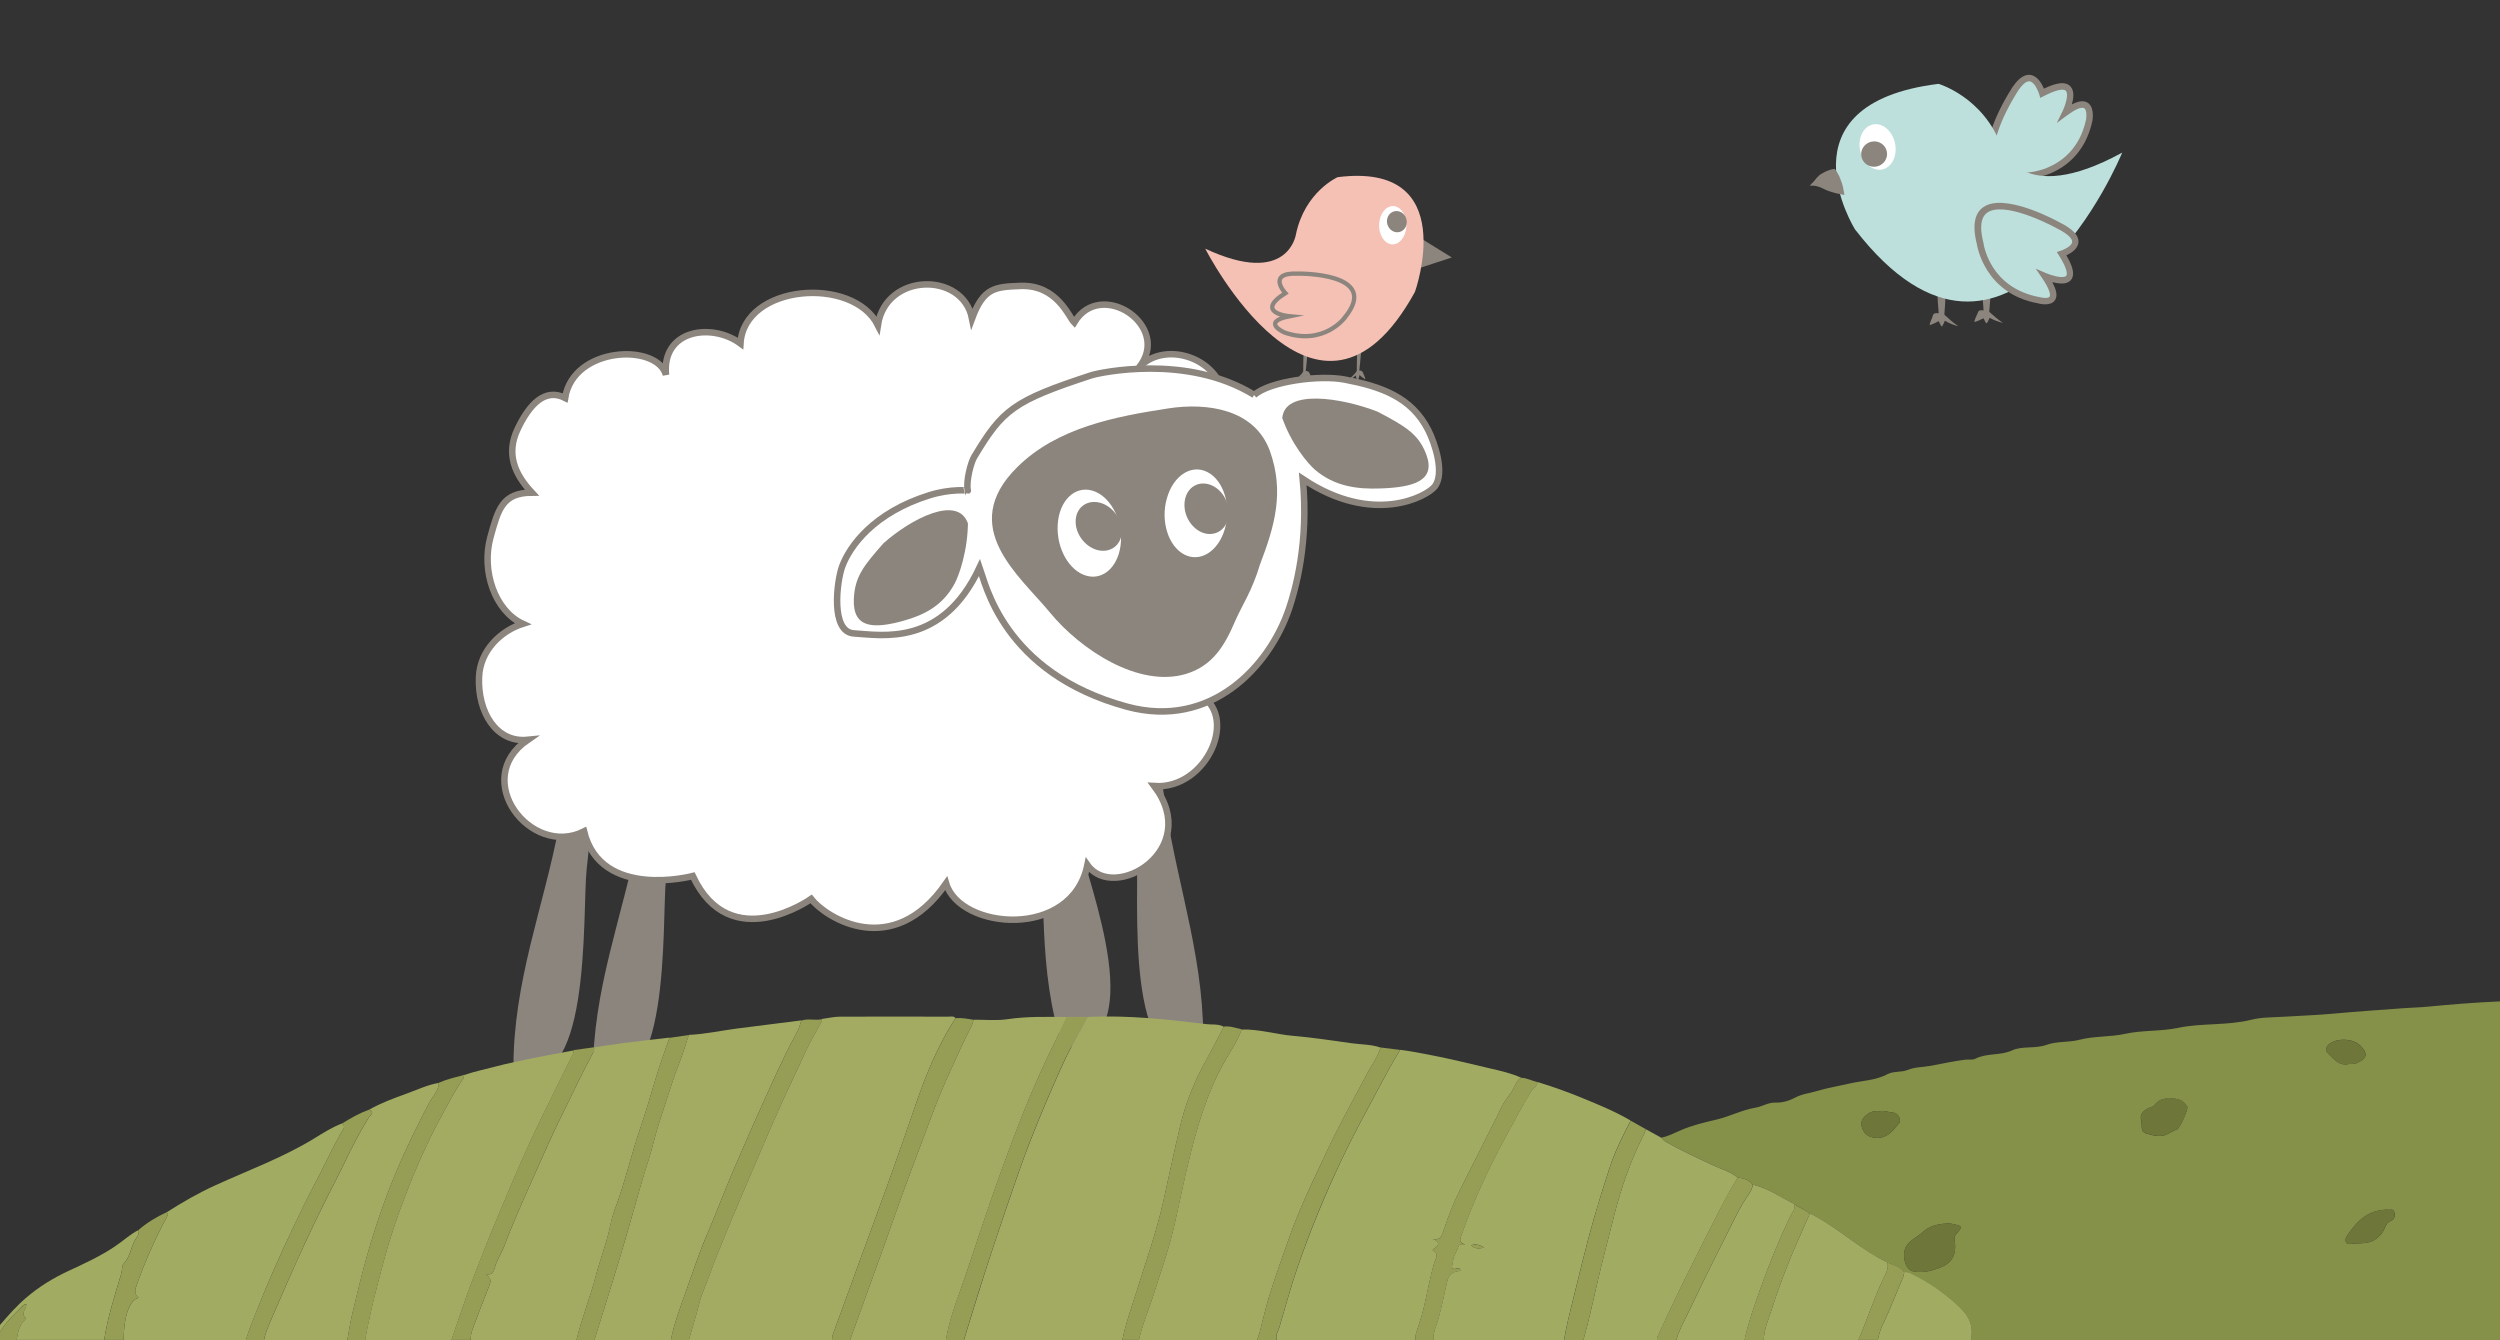 <?xml version="1.0" encoding="UTF-8"?> <svg xmlns="http://www.w3.org/2000/svg" id="uuid-6d031391-13f4-403c-b738-eb533a77e082" viewBox="0 0 288 154.38"><rect x="0" y="0" width="288" height="154.38" fill="#333333" stroke="none"/><path d="m118.9,69.65c1.81,9.1,3.62,18.21,5.44,27.31.93,4.64,8.62,23.73-1.9,23.65-2.98-8.85-1.88-17.9-2.8-26.76-.49-4.64-.97-8.52-1.23-12.96-.18-2.9-3.17-10.29-.8-10.86" style="fill:#8c857e; stroke-width:0px;"></path><path d="m128.87,68.41c.69,9.87,1.39,19.75,2.08,29.62.35,5.05-1.63,27.18,7.63,23.24.4-10.04-2.85-18.81-4.26-28.11-.73-4.88-1.29-8.97-2.18-13.57-.57-3,.22-11.58-2.03-11.29" style="fill:#8c857e; stroke-width:0px;"></path><path d="m70.69,70.64c-1.04,9.84-2.08,19.69-3.11,29.53-.53,5.03.68,27.22-8.43,22.96-.05-10.05,3.51-18.7,5.24-27.94.9-4.85,1.61-8.92,2.65-13.49.67-2.98.19-11.58,2.42-11.21" style="fill:#8c857e; stroke-width:0px;"></path><path d="m79.78,72.11c-1.02,9.71-2.04,19.41-3.06,29.12-.51,4.95.72,26.84-8.41,22.63-.06-9.92,3.49-18.43,5.2-27.56.9-4.78,1.6-8.8,2.64-13.29.67-2.94.17-11.41,2.4-11.05" style="fill:#8c857e; stroke-width:0px;"></path><path d="m141.02,47.31c.67-5.77-6.68-8.43-9.83-4.95,3.9-4.77-4.37-10.37-7.44-5.21-.63-.63-1.97-4.38-6.22-4.21-2.87.12-4.23.17-5.55,3.74-1.07-5.41-9.93-5.28-10.85.77-2.86-5.69-15.42-4.72-15.83,2.12-3.29-2.42-9.08-1.61-8.58,3.62-.99-3.66-10.66-3.31-11.62,2.65-2.29-1.16-4.1.68-5.49,3.63-1.33,2.84-.31,5.17,1.66,7.28-3.41.02-3.89,1.95-4.77,5.13-1.07,3.89.51,8.5,3.72,9.98-2.5.8-4.92,3.04-5.04,6.16-.16,4,1.97,7.58,5.61,7.21-6.63,4.54.37,13.63,6.49,10.55,1.94,7.95,12.53,5.14,12.53,5.14,4.32,9.26,13.63,2.64,13.63,2.64,1.68,2.13,9.36,7.12,15.55-1.79,1.58,5.36,14.53,6.49,16.28-2.12,3.08,4.36,13.25-1.73,7.71-9.09,6.11.42,9.94-8.4,4.89-10.69,2.28-.08,5.16-2.28,6.23-5.71,1.71-5.41-1.5-7.88-1.5-7.88,2.67-3.88,1.66-9.38-3.97-9.16,1.23-1.46,3.74-8.23,2.38-9.79" style="fill:#fff; stroke:#8c857e; stroke-miterlimit:10; stroke-width:.75px;"></path><path d="m144.48,45.49c-7.74-4.78-17.86-2.55-18.75-2.26-9.01,2.95-10.24,3.96-13.51,9.42-.35.57-.96,2.75-.73,3.87.02-.01-1.93-.24-4.41.53-6.45,2.01-9.2,5.88-10.06,8.2-.62,1.69-1.37,7.56,1.35,7.72,3.29.2,10.2,1.55,14.48-7.6.62,1.7,2.7,12.16,16.98,16.04,9.66,2.62,16.41-4.61,18.67-11.31.72-2.15,2.29-7.59,1.58-14.92,8.13,5.43,14.32,2,15.2.87,1.19-1.53,0-5.03-.74-6.49-1.94-3.84-5.5-5.04-9.61-5.83-2.91-.56-8.63.18-10.46,1.78" style="fill:#fff; stroke:#8c857e; stroke-miterlimit:10; stroke-width:.75px;"></path><path d="m145.19,64.91c-.98,3.28-2.1,4.77-2.94,6.73-1.2,2.8-2.59,5.08-5.64,6-5.42,1.62-12.12-2.77-15.66-7.08-3.45-4.21-10.73-9.83-3.78-16.73,4.61-4.58,11.33-5.85,17.47-6.79,4.4-.67,9.91.06,11.66,4.94,1.68,4.69.53,8.65-1.11,12.94" style="fill:#8c857e; stroke-width:0px;"></path><path d="m111.51,59.93c.02,3.53-1.08,6.48-1.55,7.33-1.37,2.51-3.47,3.59-5.94,4.27-3.26.89-5.77.92-5.66-2.45.08-2.59,1.11-3.9,3.43-6.51,3.11-2.76,8.56-5.65,9.72-2.25" style="fill:#8c857e; stroke-width:0px;"></path><path d="m147.62,47.86c1.05,3.24,3.11,5.61,3.86,6.25,2.22,1.89,4.78,2.27,7.59,2.16,3.72-.14,6.38-.85,5.24-3.91-.88-2.34-2.37-3.24-5.62-4.94-4.14-1.61-10.78-2.66-10.97.79" style="fill:#8c857e; stroke-width:0px;"></path><path d="m141.12,60.88c-.74,2.62-2.84,3.96-4.69,3-1.85-.96-2.76-3.87-2-6.49.74-2.62,2.83-3.96,4.68-3,1.85.95,2.75,3.86,2.01,6.48Z" style="fill:#fff; stroke-width:0px;"></path><path d="m141.44,59.87c-.41,1.44-1.84,2.05-3.18,1.37-1.36-.71-2.11-2.44-1.7-3.9.41-1.45,1.84-2.05,3.19-1.35,1.34.69,2.1,2.43,1.69,3.88Z" style="fill:#8c857e; stroke-width:0px;"></path><path d="m129.13,62.42c-.17,2.71-1.95,4.47-3.96,3.91-2.01-.55-3.5-3.2-3.32-5.91.16-2.72,1.94-4.47,3.95-3.91,2.01.55,3.5,3.2,3.33,5.92Z" style="fill:#fff; stroke-width:0px;"></path><path d="m129.23,61.37c-.11,1.5-1.37,2.38-2.83,1.99-1.46-.4-2.58-1.95-2.48-3.45.09-1.5,1.36-2.39,2.82-1.99,1.46.4,2.57,1.95,2.48,3.44Z" style="fill:#8c857e; stroke-width:0px;"></path><path d="m228.02,35.79c.12-.05.27-.07.49-.02-.15-1.65-.19-3.3-.15-4.95.05-1.74.16-3.49.49-5.23.33,1.74.44,3.49.48,5.23.04,1.7,0,3.4-.17,5.1.5.45,1,.91,1.59,1.27-.55-.1-1.06-.32-1.55-.58-.08.2-.18.41-.31.61h-.1c-.11-.18-.2-.37-.28-.55-.05.02-.1.04-.15.06-.26.14-.55.26-.85.36l-.07-.07c.1-.3.21-.59.35-.86.07-.13.08-.32.23-.38Z" style="fill:#8c857e; stroke-width:0px;"></path><path d="m222.61,36.5c.07-.13.07-.33.23-.38.13-.05.28-.07.5-.03-.16-1.7-.21-3.4-.18-5.1.04-1.8.14-3.59.46-5.39.34,1.8.46,3.59.51,5.39.05,1.75.01,3.51-.14,5.26.5.46,1.01.94,1.6,1.31-.38-.06-.75-.21-1.09-.37-.16-.07-.3-.17-.45-.25-.08.22-.18.43-.31.65h-.1c-.12-.2-.21-.39-.29-.59-.05.02-.1.04-.14.06-.26.15-.55.27-.85.38l-.07-.07c.1-.31.21-.6.34-.87Z" style="fill:#8c857e; stroke-width:0px;"></path><path d="m233.78,20.21s5.58-.31,6.89-6.36c0,0,.64-3.4-2.75-.9,0,0,2.37-4.83-2.67-2.23,0,0-1.17-4.01-3.48.13,0,0-6.77,10.77,2.01,9.36Z" style="fill:#bde0dc; stroke-width:0px;"></path><path d="m236.07,20.03c1.82-.73,4.17-2.38,4.97-6.09.03-.16.25-1.46-.44-2.03-.44-.36-1.07-.33-1.92.12.2-.71.31-1.57-.16-2.07-.53-.57-1.46-.51-3.06.25-.19-.46-.57-1.17-1.17-1.46-.89-.43-1.87.19-2.85,1.94-.15.23-3.82,6.14-2.06,8.79.73,1.1,2.22,1.47,4.45,1.11,0,0,.98-.06,2.23-.56Zm3.29-7.49c.25-.1.59-.19.77-.05.28.23.24.97.18,1.3-.73,3.38-2.86,4.88-4.51,5.55-1.12.45-2.02.51-2.03.51-1.95.31-3.19.05-3.74-.78-1.24-1.87,1.08-6.41,2.08-8,.65-1.16,1.12-1.54,1.41-1.65.17-.07.31-.06.46,0,.49.24.84,1.13.93,1.42l.13.44.41-.21c1.37-.71,2.27-.9,2.54-.6.34.36-.03,1.6-.38,2.33l-.67,1.37,1.23-.91c.47-.34.87-.59,1.21-.72Z" style="fill:#8c857e; stroke-width:0px;"></path><path d="m244.47,17.6s-13.06,31.74-30.77,8.83c0,0-9.07-14.46,9.62-16.77,0,0,5.19,1.51,7.26,7.25,0,0,2.08,7.14,13.88.68Z" style="fill:#bde0dc; stroke-width:0px;"></path><path d="m208.8,21.07c.35-.37.62-.85,1.07-1.07.43-.25.88-.47,1.44-.54h.05s.03.03.03.03c.26.34.45.7.6,1.07.15.37.28.74.35,1.12l.14.78-.77-.15c-.24-.05-.48-.13-.72-.2-.24-.07-.48-.15-.71-.26-.46-.22-.92-.46-1.43-.46h-.37s.3-.33.3-.33Z" style="fill:#8c857e; stroke-width:0px;"></path><path d="m214.29,17.36c.3,1.43,1.45,2.4,2.55,2.16,1.11-.24,1.77-1.59,1.46-3.02-.3-1.43-1.44-2.4-2.55-2.16-1.11.24-1.76,1.59-1.46,3.02Z" style="fill:#fff; stroke-width:0px;"></path><path d="m214.44,18.06c.17.79.96,1.29,1.76,1.12.81-.17,1.33-.95,1.16-1.74-.17-.79-.95-1.29-1.76-1.12-.81.17-1.33.95-1.16,1.74Z" style="fill:#8c857e; stroke-width:0px;"></path><path d="m228.12,28.06s.71,5.42,6.72,6.52c0,0,3.25.97.71-2.77,0,0,4.92,2.13,1.95-2.58,0,0,3.81-1.2-.43-3.29,0,0-11.08-6.15-8.95,2.11Z" style="fill:#bde0dc; stroke-width:0px;"></path><path d="m236.26,34.96c.3-.12.5-.34.59-.63.14-.45,0-1.04-.43-1.83.57.15,1.26.25,1.74.05.3-.12.51-.34.6-.64.18-.56-.05-1.36-.72-2.5.58-.26,1.37-.76,1.4-1.54.03-.78-.69-1.52-2.21-2.27-.21-.12-5.59-3.07-8.26-2-1.44.58-1.85,2.11-1.23,4.55,0,.01.81,5.66,7.02,6.79.05.02.88.25,1.48.01Zm-1.74-4l.73,1.07c.95,1.4.94,1.93.89,2.09-.02.05-.05.11-.15.15-.31.12-.86,0-1.03-.04-5.7-1.05-6.43-6-6.46-6.21-.53-2.06-.27-3.29.77-3.71,2.34-.94,7.58,1.94,7.63,1.97,1.66.82,1.82,1.37,1.81,1.57-.01.38-.59.75-1.12.96-.11.04-.18.07-.19.07l-.46.15.26.41c.96,1.51.93,2.08.87,2.25-.02.06-.05.12-.17.17-.48.19-1.59-.14-2.18-.39l-1.19-.51Z" style="fill:#8c857e; stroke-width:0px;"></path><path d="m150.78,33.96c.12,3-.04,6-.38,8.98,0,0,0,.06,0,.06-.44.38-.91.76-1.45.98.46-.32.84-.75,1.22-1.15l-.04.09c0-3,.19-5.99.66-8.96h0Z" style="fill:#8c857e; stroke-width:0px;"></path><path d="m150.17,43.93c-.07-.3-.19-.61-.17-.91.05-.08.12-.28.29-.28.23.19.26.38.14.61-.07.16-.12.56-.26.58h0Z" style="fill:#8c857e; stroke-width:0px;"></path><path d="m151.09,43.76c-.25-.2-.55-.37-.73-.62-.01-.1-.09-.3.04-.41.3,0,.45.14.51.4.05.17.27.53.18.63h0Z" style="fill:#8c857e; stroke-width:0px;"></path><path d="m156.95,33.9c.12,3.01-.04,6-.38,8.98,0,0,0,.06,0,.06-.44.38-.91.75-1.45.97.46-.32.84-.74,1.22-1.15l-.04.09c0-3,.2-6,.67-8.97h0Z" style="fill:#8c857e; stroke-width:0px;"></path><path d="m156.34,43.88c-.07-.3-.19-.61-.17-.91.05-.08.12-.28.29-.28.23.19.26.38.14.61-.07.16-.12.56-.26.58h0Z" style="fill:#8c857e; stroke-width:0px;"></path><path d="m157.25,43.7c-.25-.2-.55-.37-.73-.62-.01-.1-.09-.3.04-.41.3,0,.45.14.51.4.05.17.27.53.18.63h0Z" style="fill:#8c857e; stroke-width:0px;"></path><polygon points="163.82 28.13 166.07 29.52 163.66 30.31 163.82 28.13" style="fill:#8c857e; stroke:#8c857e; stroke-miterlimit:10;"></polygon><path d="m138.84,28.64s12.93,25.43,24.16,4.99c0,0,5.38-15.03-8.9-13.22,0,0-3.79,1.66-4.81,6.6,0,0-.89,6.11-10.46,1.63Z" style="fill:#f5c1b5; stroke-width:0px;"></path><path d="m162.01,26.15c-.09,1.21-.87,2.11-1.73,1.99-.86-.11-1.49-1.19-1.4-2.4.09-1.21.86-2.1,1.73-1.99.86.11,1.49,1.19,1.4,2.4Z" style="fill:#fff; stroke-width:0px;"></path><path d="m162.06,25.68c-.05.67-.6,1.15-1.23,1.07-.63-.08-1.1-.69-1.05-1.36s.6-1.15,1.23-1.07c.63.08,1.1.69,1.05,1.36Z" style="fill:#8c857e; stroke-width:0px;"></path><path d="m154.92,36.6s-2.42,3.26-6.93,1.71c0,0-2.8-1.2.54-1.88,0,0-4.1-.37-.46-2.66,0,0-2.21-2.38,1.42-2.25,0,0,9.72-.16,5.42,5.07Z" style="fill:none; stroke:#8c857e; stroke-miterlimit:10; stroke-width:.5px;"></path><g id="uuid-91e2fd7e-e205-462d-ad25-a4ef878b4acd"><path d="m288,115.36c-2.83.12-5.65.35-8.46.62-.81.08-1.64.09-2.45.15-2.79.21-5.59.39-8.38.65-1.82.17-3.65.22-5.47.34-1.29.09-2.63.04-3.87.35-2.79.7-5.68.36-8.46.94-2.03.42-4.12.25-6.11.69-1.75.38-3.55.24-5.23.68-1.28.33-2.61.15-3.82.59-1.3.47-2.78.1-3.94.63-1.4.64-2.93.28-4.26.97-.32.17-.79.06-1.18.11-1.32.16-2.63.46-3.93.7-.89.16-1.83.13-2.66.47-.77.31-1.65.13-2.31.48-1.38.74-2.9.75-4.35,1.08-1.29.29-2.6.51-3.86.89-.82.25-1.68.32-2.49.76-.63.34-1.44.59-2.24.56-.82-.03-1.51.45-2.29.58-1.55.26-2.96,1.01-4.51,1.38-1.39.32-2.81.66-4.12,1.23-.74.32-1.44.7-2.24.85.15.15.28.33.45.43,1.79,1.02,3.67,1.88,5.54,2.76.95.45,2,.69,2.81,1.42.7.01,1.29.26,1.75.8,1.75.42,3.22,1.45,4.8,2.26.56.42,1.27.6,1.76,1.12.28.02.49.18.72.31,2.87,1.57,5.27,3.88,8.24,5.29.66.34,1.47.4,1.92,1.11.36-.04.67.11.98.26,1.57.78,3.02,1.73,4.37,2.87,1.47,1.24,2.81,2.44,2.33,4.62,0,.03,0,.05,0,.08.32,0,.64.02.96.02,20,0,40,0,60,0v-39.04Zm-63.88,25.6c.47-.07.9.05,1.34.16.43.1.54.27.23.65-.24.3-.59.56-.52,1.02.39,2.52-.98,3.08-2.63,3.56-.67.19-1.44.25-2.11.12-1.05-.21-1.43-2.14-.72-3.06.48-.63,1.2-.94,1.76-1.45.76-.69,1.67-.94,2.65-1Zm25.8-14.39c.87-.07,1.61.13,2.05.94.14.27-.84,2.42-1.14,2.57-.33.17-.68.3-.99.49-.84.52-1.67.27-2.52.03-.86-.24-.49-.98-.65-1.5-.19-.65.13-1,.63-1.34.29-.2.66-.15.9-.45.43-.54,1.01-.83,1.71-.73Zm24.82,12.79c.11,0,.22-.02.32,0,.28.05.68-.17.78.32.08.43,0,.82-.45.99-.4.15-.52.45-.67.81-.22.54-.57.95-1.09,1.3-.9.61-1.9.37-2.84.53-.58.1-.77-.49-.38-1,.3-.4.58-.82.92-1.2.91-1.03,2.01-1.68,3.42-1.75Zm-58.2-11.35c.55-.12,1.08.14,1.63.18.48.03.91.86.61,1.21-.72.85-1.38,1.81-2.76,1.67-.76-.08-1.2-.38-1.48-1.07-.32-.79.04-1.24.63-1.67.42-.31.86-.36,1.37-.32Zm53.99-5.42c-1.11.21-1.69-.63-2.34-1.24-.34-.31-.26-.74.1-1.05.87-.75,2.75-.68,3.57.11.97.94.87,1.55-.39,2.06-.28.11-.62.08-.94.11Z" style="fill:#859048; stroke-width:0px;"></path><path d="m15.97,141.69c-1,.51-1.82,1.29-2.75,1.91-1.68,1.13-3.5,1.96-5.33,2.81-1.74.81-3.37,1.8-4.84,3.06C1.92,150.43.96,151.52,0,152.64v.8c.64-1.07,1.52-1.92,2.39-2.79.18-.18.34-.42.65-.41l.07-.04-.07.04c.03.54-.74,1.04-.07,1.61.01.01-.05.15-.1.19-.67.63-.82,1.47-.96,2.32,3.36,0,6.72,0,10.09,0,.38-2.57,1.19-5.03,1.93-7.51.13-.43.13-1.08.29-1.25.85-.86.84-2.11,1.51-3.02.19-.25.32-.56.23-.9Z" style="fill:#a2ab62; stroke-width:0px;"></path><path d="m0,154.4c.64-.01,1.28-.02,1.92-.03.14-.85.28-1.69.96-2.32.05-.05.11-.18.1-.19-.67-.57.1-1.08.07-1.61h0c-.31,0-.46.23-.65.41C1.52,151.52.64,152.38,0,153.44v.96Z" style="fill:#969e56; stroke-width:0px;"></path><path d="m111.04,154.38c6.08,0,12.16,0,18.25,0,.37-1.82.99-3.56,1.55-5.32,1.11-3.53,2.35-7.02,3.17-10.64.68-3.01,1.29-6.04,2.03-9.03.63-2.55,1.63-4.96,2.91-7.26.71-1.27,1.36-2.57,2.03-3.85-.63-.35-1.36-.22-2.03-.3-4.48-.56-8.97-1.03-13.5-.84-.05,0-.11.01-.16.02-.95,1.8-1.99,3.55-2.83,5.4-1.32,2.89-2.56,5.82-3.72,8.77-1.03,2.61-1.92,5.28-2.83,7.93-.89,2.58-1.75,5.17-2.58,7.77-.78,2.44-1.52,4.9-2.28,7.35Z" style="fill:#a3ab62; stroke-width:0px;"></path><path d="m79.36,154.37c5.5,0,10.99,0,16.49,0,.02-.18,0-.38.06-.55,1.08-2.99,2.18-5.98,3.27-8.96,1.08-2.96,2.18-5.91,3.24-8.87,1.07-2.96,2.09-5.94,3.12-8.91,1.18-3.41,2.55-6.75,4.54-9.8-.23-.26-.55-.16-.83-.16-4.15,0-8.3-.02-12.46,0-.7,0-1.4.17-2.09.26.01.17-.06.3-.13.45-.62,1.13-1.29,2.25-1.82,3.42-1.03,2.29-2.14,4.54-3.16,6.84-1.53,3.47-3,6.96-4.49,10.45-.74,1.73-1.47,3.46-2.16,5.21-.38.95-.79,1.91-1.11,2.86-.42,1.24-1.02,2.42-1.33,3.71-.33,1.36-.77,2.69-1.15,4.04Z" style="fill:#a3ab62; stroke-width:0px;"></path><path d="m131.2,154.38c4.54,0,9.07,0,13.61,0,.1-.3.23-.6.31-.9.34-1.31.63-2.63,1.02-3.92.53-1.72,1.11-3.42,1.71-5.11.58-1.65,1.16-3.3,1.84-4.9.95-2.24,2-4.45,3.04-6.66,1.46-3.13,3.14-6.14,4.75-9.19.53-1,1.24-1.92,1.56-3.02-1.08-.38-2.22-.34-3.34-.5-2.24-.31-4.48-.66-6.73-.85-1.99-.17-3.92-.79-5.94-.73-.52,1.48-1.46,2.75-2.2,4.11-1.75,3.22-2.79,6.69-3.69,10.2-.72,2.81-1.26,5.67-1.92,8.5-.46,1.97-1.08,3.9-1.72,5.83-.36,1.08-.68,2.17-1.07,3.24-.47,1.29-.93,2.58-1.25,3.92Z" style="fill:#a3ab62; stroke-width:0px;"></path><path d="m147.04,154.37c5.34,0,10.67,0,16.01,0-.02-.32.03-.63.13-.94.29-.9.6-1.79.82-2.71.43-1.77.73-3.56,1.25-5.31.12-.39.59-.95-.14-1.32-.11-.06-.05-.16.07-.23.6-.37.77-.76-.11-1.14.81.17,1.01-.28,1.19-.84.58-1.8,1.28-3.54,2.14-5.22,1.14-2.21,2.23-4.43,3.35-6.65.37-.74.76-1.46,1.1-2.21.28-.62.75-1.3,1.2-1.9.43-.57.53-1.35,1.19-1.75-1.15-.51-2.37-.79-3.59-1.07-2.4-.56-4.79-1.16-7.21-1.61-1.03-.19-2.08-.4-3.13-.53-.83,1.32-1.57,2.71-2.3,4.08-1.54,2.87-3.11,5.73-4.5,8.68-1.89,4.02-3.58,8.11-5.03,12.3-.77,2.25-1.4,4.56-2.07,6.84-.15.5-.48.96-.35,1.52Z" style="fill:#a2ab62; stroke-width:0px;"></path><path d="m165.12,154.37c5.02,0,10.03,0,15.05,0,.27-1.59.67-3.15,1.05-4.71.76-3.08,1.5-6.16,2.37-9.22.57-1.98,1.19-3.95,1.83-5.91.61-1.88,1.51-3.68,2.43-5.44-1.75-1.03-3.63-1.8-5.5-2.57-1.71-.7-3.45-1.34-5.23-1.87-.06.49-.51.72-.75,1.1-1.1,1.81-2.09,3.68-3.1,5.55-1.9,3.51-3.55,7.12-4.88,10.88-.19.53-.4.94.37,1.17-.29.17-.62-.2-.75.23-.17.58-.58,1.08-.63,1.7-.03.41-.46,1.15.59.82.14-.04.29.11.27.31-.89.04-1.34.41-1.52,1.16-.33,1.42-.6,2.84-.99,4.25-.23.83-.64,1.63-.62,2.53Zm5.85-10.66c-.66.19-1.08.14-1.5-.25.53-.21.94-.06,1.5.25Z" style="fill:#a2ab62; stroke-width:0px;"></path><path d="m97.92,154.38c3.68,0,7.36,0,11.05,0,.31-1.83.89-3.6,1.52-5.33.92-2.56,1.75-5.14,2.62-7.72,1.48-4.41,3.04-8.79,4.76-13.11,1.2-3.01,2.53-5.95,3.97-8.84.37-.73.7-1.48,1.05-2.22-2.28-.02-4.54-.09-6.82.25-1.28.19-2.6.05-3.91.06-.08.25-.13.52-.25.75-.87,1.66-1.63,3.38-2.41,5.08-1.76,3.83-3.11,7.82-4.61,11.75-1.13,2.97-2.15,5.98-3.22,8.96-1.25,3.46-2.5,6.91-3.75,10.36Z" style="fill:#a3ab62; stroke-width:0px;"></path><path d="m68.48,154.38c2.93,0,5.87,0,8.8,0,.38-1.97,1.12-3.85,1.78-5.73.78-2.22,1.53-4.46,2.47-6.63,1.06-2.47,2-4.99,3.06-7.46,1.37-3.19,2.78-6.37,4.22-9.53.72-1.59,1.46-3.17,2.26-4.73.46-.89,1.02-1.75,1.23-2.75-2.5.33-5,.62-7.5.95-1.82.24-3.61.64-5.45.72-.38,1.13-.71,2.27-1.15,3.37-.57,1.45-1.03,2.95-1.51,4.42-.49,1.49-1,2.98-1.38,4.51-.39,1.59-.95,3.13-1.4,4.71-.82,2.82-1.59,5.65-2.44,8.46-.97,3.24-2,6.46-3,9.68Z" style="fill:#a3ab62; stroke-width:0px;"></path><path d="m54.24,154.37c4.06,0,8.11,0,12.17,0,.61-2.52,1.59-4.92,2.24-7.43.49-1.88,1.22-3.69,1.62-5.6.14-.67.31-1.35.55-1.99,1.14-3.01,1.85-6.15,2.88-9.2.63-1.86,1.21-3.76,1.76-5.66.48-1.67,1.11-3.31,1.67-4.96-1.74.2-3.49.4-5.23.62-1.14.15-2.28.33-3.42.5.03.25-.08.47-.19.68-1.26,2.41-2.44,4.86-3.64,7.3-1.38,2.8-2.6,5.68-3.88,8.53-.94,2.11-1.87,4.23-2.68,6.39-.32.85-.85,1.58-1.08,2.45-.14.52-.29.94-1.01.77.6.66.61.66.31,1.48-.49,1.3-1.03,2.59-1.5,3.9-.26.72-.63,1.42-.58,2.22Z" style="fill:#a3ab62; stroke-width:0px;"></path><path d="m42.08,154.38c3.31,0,6.62,0,9.93,0,.77-2.23,1.5-4.47,2.33-6.67,1-2.64,2.05-5.27,3.14-7.87,1.2-2.87,2.4-5.74,3.71-8.56,1.47-3.16,3.06-6.26,4.59-9.38.14-.28.33-.55.31-.89-1.89.36-3.79.69-5.67,1.09-1.09.24-2.19.46-3.28.75-1.23.33-2.49.58-3.7,1-.03.15-.01.34-.1.46-.91,1.25-1.59,2.63-2.33,3.97-1.96,3.56-3.55,7.3-4.94,11.11-.71,1.96-1.35,3.95-1.89,5.97-.8,2.99-1.6,5.97-2.12,9.03Z" style="fill:#a3ab62; stroke-width:0px;"></path><path d="m14.24,154.37c4.7,0,9.39,0,14.09,0,.34-1.17.81-2.29,1.26-3.42,1.25-3.15,2.62-6.26,4.08-9.32.8-1.68,1.59-3.35,2.46-4.99,1.08-2.03,2.03-4.12,3.15-6.13.17-.31.61-.67.15-1.1-1.17.44-2.21,1.11-3.27,1.76-3.6,2.2-7.55,3.64-11.36,5.38-1.96.89-3.81,1.96-5.62,3.12.28.21.11.39,0,.61-1.33,2.48-2.47,5.04-3.41,7.69-.2.56-.37,1.07.2,1.54-1.06.24-1.71,2.17-1.73,4.87Z" style="fill:#a2ab62; stroke-width:0px;"></path><path d="m182.4,154.38c2.83,0,5.66,0,8.49,0-.03-.25.09-.46.19-.68,1.94-4.27,4.05-8.45,6.17-12.63.92-1.82,1.85-3.65,2.93-5.39-.81-.72-1.86-.97-2.81-1.42-1.87-.88-3.75-1.73-5.54-2.76-.18-.1-.3-.29-.45-.43-.59-.33-1.18-.66-1.77-.98-.08.22-.15.45-.26.66-1.49,2.92-2.56,6-3.37,9.17-.67,2.63-1.37,5.26-1.98,7.91-.5,2.19-.98,4.39-1.6,6.55Z" style="fill:#a2ab62; stroke-width:0px;"></path><path d="m30.4,154.38c3.2,0,6.4,0,9.61,0,.19-1.01.33-2.03.57-3.03.55-2.28,1.1-4.57,1.74-6.83.98-3.41,2.14-6.76,3.53-10.02,1.07-2.5,2.28-4.95,3.54-7.36.4-.78,1.15-1.41,1.15-2.39-1.28.22-2.45.78-3.66,1.22-1.48.53-2.97,1.08-4.35,1.86.7.28.12.65,0,.85-1.07,1.68-1.97,3.46-2.83,5.25-.58,1.21-1.2,2.4-1.81,3.59-.97,1.91-1.9,3.84-2.79,5.78-1.29,2.8-2.54,5.63-3.75,8.47-.36.85-.76,1.69-.94,2.61Z" style="fill:#a3ab62; stroke-width:0px;"></path><path d="m97.92,154.38c1.25-3.45,2.51-6.91,3.75-10.36,1.08-2.99,2.09-6,3.22-8.96,1.5-3.93,2.85-7.91,4.61-11.75.78-1.71,1.54-3.42,2.41-5.08.12-.23.17-.5.25-.75-.69-.11-1.37-.25-2.08-.19-1.98,3.05-3.36,6.39-4.54,9.8-1.03,2.98-2.06,5.95-3.12,8.91-1.06,2.96-2.16,5.91-3.24,8.87-1.09,2.99-2.19,5.97-3.27,8.96-.06.17-.04.37-.06.55h2.07Z" style="fill:#969e56; stroke-width:0px;"></path><path d="m122.88,117.15c-.35.74-.69,1.49-1.05,2.22-1.44,2.89-2.77,5.84-3.97,8.84-1.72,4.32-3.28,8.7-4.76,13.11-.86,2.58-1.69,5.16-2.62,7.72-.63,1.73-1.21,3.5-1.52,5.33.69,0,1.38,0,2.07,0,.76-2.45,1.49-4.91,2.28-7.35.84-2.6,1.7-5.19,2.58-7.77.91-2.65,1.81-5.32,2.83-7.93,1.16-2.95,2.4-5.88,3.72-8.77.84-1.85,1.88-3.6,2.83-5.4-.8,0-1.6,0-2.39,0Z" style="fill:#969e56; stroke-width:0px;"></path><path d="m92.3,117.56c-.22,1-.78,1.86-1.23,2.75-.8,1.56-1.53,3.14-2.26,4.73-1.44,3.16-2.85,6.34-4.22,9.53-1.06,2.47-2,4.99-3.06,7.46-.93,2.17-1.69,4.41-2.47,6.63-.66,1.88-1.4,3.76-1.78,5.73.69,0,1.38,0,2.07,0,.39-1.35.83-2.68,1.15-4.04.31-1.29.91-2.46,1.33-3.71.32-.95.74-1.91,1.11-2.86.69-1.75,1.42-3.48,2.16-5.21,1.49-3.48,2.96-6.98,4.49-10.45,1.01-2.3,2.12-4.55,3.16-6.84.53-1.17,1.2-2.29,1.82-3.42.08-.15.15-.28.13-.45-.79.18-1.62-.12-2.4.17Z" style="fill:#969e56; stroke-width:0px;"></path><path d="m131.2,154.38c.32-1.34.78-2.63,1.25-3.92.39-1.07.71-2.16,1.07-3.24.63-1.92,1.26-3.85,1.72-5.83.66-2.83,1.2-5.68,1.92-8.5.9-3.51,1.94-6.97,3.69-10.2.74-1.36,1.68-2.63,2.2-4.11-.69-.15-1.35-.41-2.07-.32-.67,1.28-1.32,2.58-2.03,3.85-1.28,2.3-2.28,4.72-2.91,7.26-.74,2.99-1.35,6.02-2.03,9.03-.82,3.62-2.05,7.11-3.17,10.64-.56,1.76-1.18,3.51-1.55,5.32h1.91Z" style="fill:#969e56; stroke-width:0px;"></path><path d="m77.12,119.55c-.56,1.65-1.19,3.28-1.67,4.96-.55,1.9-1.13,3.8-1.76,5.66-1.03,3.05-1.73,6.19-2.88,9.2-.24.64-.41,1.31-.55,1.99-.4,1.91-1.13,3.72-1.62,5.6-.65,2.5-1.63,4.91-2.24,7.43.69,0,1.38,0,2.07,0,1-3.23,2.03-6.45,3-9.68.84-2.81,1.62-5.64,2.44-8.46.46-1.57,1.01-3.12,1.4-4.71.38-1.53.89-3.02,1.38-4.51.48-1.47.94-2.97,1.51-4.42.43-1.1.77-2.25,1.15-3.37-.74.11-1.49.21-2.23.32Z" style="fill:#969e56; stroke-width:0px;"></path><path d="m147.04,154.37c-.14-.56.2-1.02.35-1.52.68-2.29,1.3-4.59,2.07-6.84,1.44-4.19,3.13-8.29,5.03-12.3,1.39-2.95,2.96-5.81,4.5-8.68.74-1.37,1.47-2.76,2.3-4.08-.75-.09-1.5-.18-2.25-.28-.33,1.11-1.03,2.02-1.56,3.02-1.62,3.05-3.29,6.06-4.75,9.19-1.03,2.21-2.08,4.42-3.04,6.66-.68,1.6-1.26,3.26-1.84,4.9-.6,1.69-1.19,3.39-1.71,5.11-.39,1.29-.68,2.61-1.02,3.92-.08.31-.2.6-.31.9.74,0,1.49,0,2.23,0Z" style="fill:#969e56; stroke-width:0px;"></path><path d="m66.08,120.99c.02.34-.17.61-.31.89-1.54,3.13-3.12,6.23-4.59,9.38-1.31,2.82-2.51,5.69-3.71,8.56-1.09,2.61-2.15,5.23-3.14,7.87-.83,2.2-1.56,4.45-2.33,6.67.74,0,1.49,0,2.23,0-.04-.8.32-1.5.58-2.22.47-1.31,1.01-2.6,1.5-3.9.31-.82.29-.82-.31-1.48.73.18.88-.24,1.01-.77.23-.87.76-1.6,1.08-2.45.81-2.16,1.74-4.28,2.68-6.39,1.27-2.85,2.49-5.72,3.88-8.53,1.2-2.44,2.38-4.89,3.64-7.3.11-.21.22-.43.19-.68l-2.39.33Z" style="fill:#969e56; stroke-width:0px;"></path><path d="m165.12,154.37c-.02-.89.39-1.7.62-2.53.39-1.41.66-2.83.99-4.25.18-.76.63-1.12,1.52-1.16.02-.2-.13-.35-.27-.31-1.05.33-.62-.41-.59-.82.05-.62.45-1.12.63-1.7.13-.43.46-.05.75-.23-.77-.23-.56-.64-.37-1.17,1.33-3.76,2.98-7.37,4.88-10.88,1.01-1.86,2-3.74,3.1-5.55.23-.38.69-.61.75-1.1-.64-.16-1.23-.49-1.9-.51-.67.4-.77,1.19-1.19,1.75-.45.6-.92,1.27-1.2,1.9-.34.75-.73,1.48-1.1,2.21-1.11,2.22-2.21,4.44-3.35,6.65-.86,1.68-1.57,3.42-2.14,5.22-.18.56-.38,1.01-1.19.84.88.38.72.76.11,1.14-.11.07-.18.18-.07.23.73.37.26.93.14,1.32-.52,1.75-.82,3.54-1.25,5.31-.22.92-.53,1.81-.82,2.71-.1.31-.14.62-.13.94.69,0,1.38,0,2.07,0Z" style="fill:#969e56; stroke-width:0px;"></path><path d="m50.54,124.74c0,.98-.74,1.61-1.15,2.39-1.26,2.42-2.47,4.87-3.54,7.36-1.39,3.26-2.55,6.61-3.53,10.02-.65,2.26-1.19,4.55-1.74,6.83-.24,1-.39,2.02-.57,3.03.69,0,1.38,0,2.07,0,.52-3.05,1.32-6.04,2.12-9.03.54-2.02,1.18-4.01,1.89-5.97,1.39-3.81,2.98-7.55,4.94-11.11.74-1.34,1.42-2.73,2.33-3.97.08-.11.07-.3.1-.46-.98.27-1.97.49-2.9.9Z" style="fill:#969e56; stroke-width:0px;"></path><path d="m30.4,154.38c.18-.92.58-1.76.94-2.61,1.21-2.84,2.46-5.66,3.75-8.47.9-1.94,1.82-3.87,2.79-5.78.61-1.19,1.23-2.38,1.81-3.59.86-1.79,1.76-3.57,2.83-5.25.13-.2.71-.57,0-.85-1.1.4-2.11.97-3.1,1.59.46.43.02.79-.15,1.1-1.12,2.01-2.07,4.1-3.15,6.13-.87,1.64-1.67,3.31-2.46,4.99-1.45,3.07-2.82,6.17-4.08,9.32-.45,1.13-.92,2.25-1.26,3.42.69,0,1.38,0,2.07,0Z" style="fill:#969e56; stroke-width:0px;"></path><path d="m182.4,154.38c.62-2.16,1.09-4.36,1.6-6.55.61-2.65,1.31-5.27,1.98-7.91.81-3.17,1.88-6.25,3.37-9.17.11-.21.17-.44.26-.66-.58-.33-1.17-.66-1.75-.98-.92,1.77-1.82,3.56-2.43,5.44-.64,1.96-1.26,3.92-1.83,5.91-.87,3.05-1.61,6.14-2.37,9.22-.39,1.56-.78,3.12-1.05,4.71.74,0,1.49,0,2.23,0Z" style="fill:#969e56; stroke-width:0px;"></path><path d="m14.24,154.37c.02-2.7.67-4.63,1.73-4.87-.57-.47-.4-.98-.2-1.54.94-2.65,2.08-5.21,3.41-7.69.12-.22.29-.4,0-.61-1.16.53-2.24,1.19-3.21,2.02.09.34-.05.64-.23.9-.67.92-.66,2.16-1.51,3.02-.17.17-.17.83-.29,1.25-.74,2.48-1.55,4.94-1.93,7.51.74,0,1.49,0,2.23,0Z" style="fill:#969e56; stroke-width:0px;"></path><path d="m203.2,154.37c3.63,0,7.26,0,10.89,0,.98-2.28,1.74-4.65,2.79-6.9.29-.63.73-1.26.56-2.03-2.97-1.41-5.37-3.71-8.24-5.29-.23-.13-.44-.3-.72-.31-.54,1.21-1.08,2.42-1.61,3.64-1.06,2.46-2.01,4.96-2.82,7.51-.35,1.1-.86,2.18-.86,3.38Z" style="fill:#a2ab62; stroke-width:0px;"></path><path d="m193.12,154.38c2.62,0,5.23,0,7.85,0,.45-2.08,1.17-4.07,1.88-6.07.97-2.73,2.08-5.42,3.32-8.05.22-.48.68-.91.56-1.53-1.57-.81-3.04-1.83-4.8-2.26-.05.44-.27.82-.51,1.16-1.09,1.58-1.86,3.33-2.72,5.02-1.54,3.02-3.01,6.06-4.48,9.12-.41.85-.88,1.67-1.09,2.61Z" style="fill:#a2ab62; stroke-width:0px;"></path><path d="m216.32,154.37c3.58,0,7.15,0,10.73,0,0-.03,0-.05,0-.08.48-2.18-.86-3.38-2.33-4.62-1.35-1.14-2.8-2.09-4.37-2.87-.31-.16-.62-.3-.98-.26-.04.18-.04.37-.11.54-.55,1.34-1.12,2.67-1.67,4.01-.45,1.08-1.08,2.09-1.26,3.28Z" style="fill:#a2ab62; stroke-width:0px;"></path><path d="m193.12,154.38c.21-.93.69-1.76,1.09-2.61,1.47-3.05,2.95-6.1,4.48-9.12.86-1.7,1.63-3.45,2.72-5.02.23-.34.46-.72.51-1.16-.46-.54-1.05-.78-1.75-.8-1.09,1.74-2.01,3.56-2.93,5.39-2.12,4.18-4.23,8.36-6.17,12.63-.1.22-.22.43-.19.68.74,0,1.49,0,2.23,0Z" style="fill:#969e56; stroke-width:0px;"></path><path d="m206.72,138.73c.12.62-.34,1.05-.56,1.53-1.23,2.63-2.35,5.32-3.32,8.05-.71,1.99-1.43,3.99-1.88,6.07.74,0,1.49,0,2.23,0,0-1.2.51-2.27.86-3.38.81-2.55,1.76-5.05,2.82-7.51.52-1.22,1.07-2.43,1.61-3.64-.5-.52-1.21-.69-1.76-1.12Z" style="fill:#969e56; stroke-width:0px;"></path><path d="m224.12,140.96c-.98.06-1.89.32-2.65,1-.56.51-1.28.82-1.76,1.45-.71.92-.33,2.85.72,3.06.67.14,1.45.08,2.11-.12,1.65-.48,3.03-1.04,2.63-3.56-.07-.46.28-.73.52-1.02.31-.38.2-.55-.23-.65-.44-.11-.87-.23-1.34-.16Z" style="fill:#6e7639; stroke-width:0px;"></path><path d="m216.32,154.37c.19-1.18.81-2.2,1.26-3.28.56-1.34,1.12-2.67,1.67-4.01.07-.17.08-.36.11-.54-.45-.7-1.26-.77-1.92-1.11.17.77-.27,1.4-.56,2.03-1.05,2.25-1.81,4.62-2.79,6.9.74,0,1.49,0,2.23,0Z" style="fill:#969e56; stroke-width:0px;"></path><path d="m249.92,126.57c-.7-.1-1.28.18-1.71.73-.24.3-.61.25-.9.45-.5.35-.82.69-.63,1.34.16.53-.22,1.27.65,1.5.85.23,1.68.49,2.52-.03.31-.19.66-.33.99-.49.3-.15,1.28-2.3,1.14-2.57-.43-.81-1.17-1.01-2.05-.94Z" style="fill:#6e7639; stroke-width:0px;"></path><path d="m274.74,139.36c-1.4.07-2.51.72-3.42,1.75-.33.38-.61.8-.92,1.2-.38.51-.2,1.1.38,1,.94-.16,1.95.08,2.84-.53.52-.35.87-.76,1.09-1.3.14-.35.26-.66.67-.81.45-.16.52-.56.45-.99-.09-.49-.49-.27-.78-.32-.1-.02-.21,0-.32,0Z" style="fill:#6e7639; stroke-width:0px;"></path><path d="m216.54,128.01c-.5-.05-.95.01-1.37.32-.59.43-.95.88-.63,1.67.28.69.71.99,1.48,1.07,1.38.14,2.04-.82,2.76-1.67.3-.35-.13-1.18-.61-1.21-.56-.03-1.08-.3-1.63-.18Z" style="fill:#6e7639; stroke-width:0px;"></path><path d="m270.52,122.59c.31-.03.66,0,.94-.11,1.26-.51,1.36-1.13.39-2.06-.82-.79-2.7-.86-3.57-.11-.36.31-.44.73-.1,1.05.66.61,1.23,1.45,2.34,1.24Z" style="fill:#6e7639; stroke-width:0px;"></path><path d="m3.04,150.24l.07-.04-.07.04h0Z" style="fill:#969e56; stroke-width:0px;"></path><path d="m170.97,143.72c-.57-.31-.97-.46-1.5-.25.42.39.85.44,1.5.25Z" style="fill:#969e56; stroke-width:0px;"></path></g></svg> 